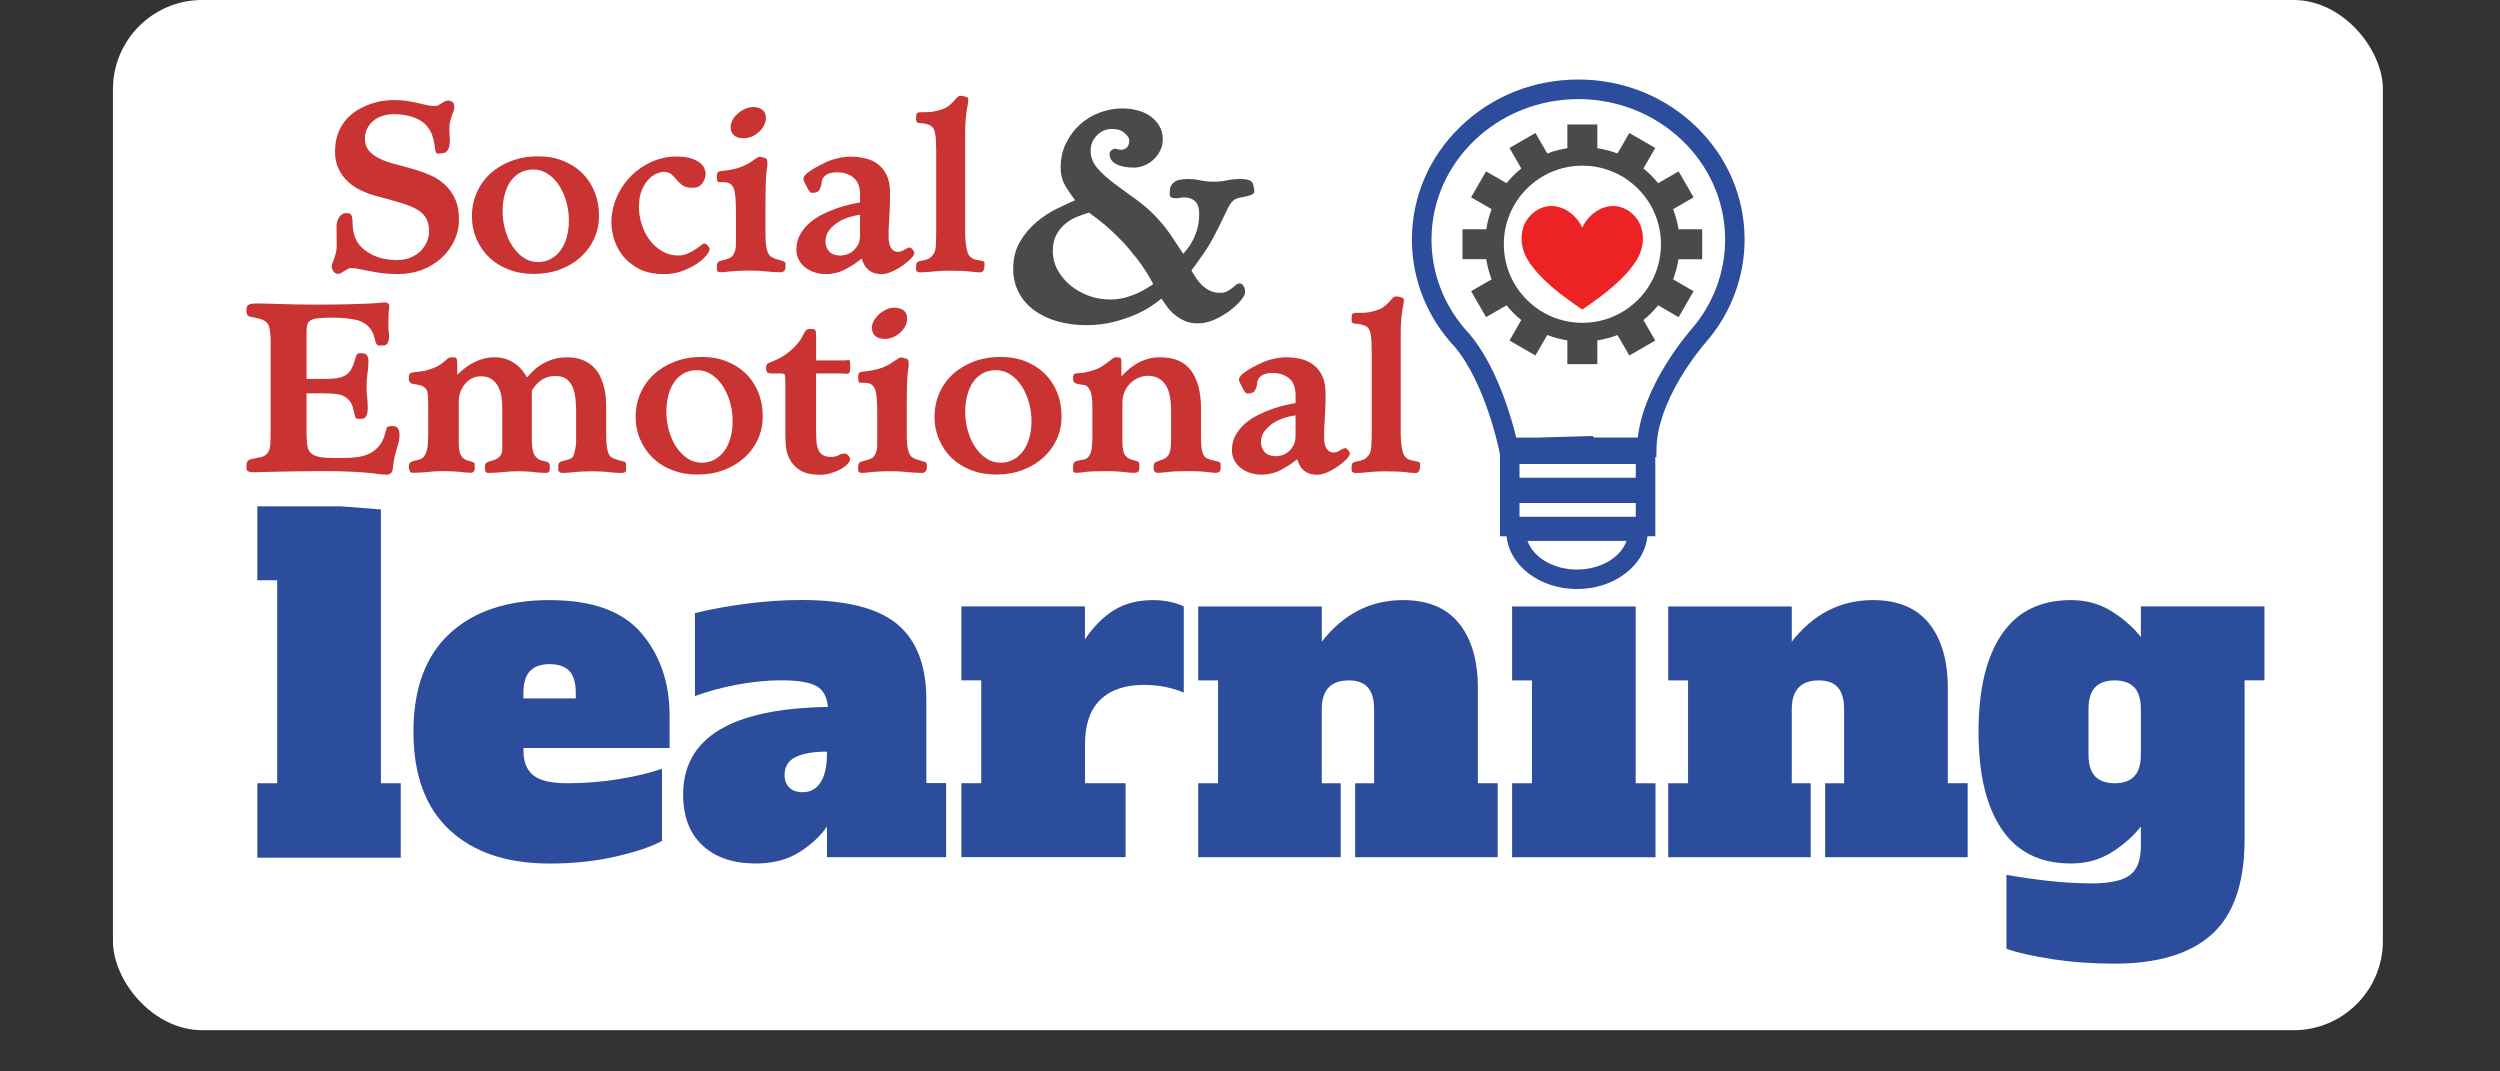 <svg viewBox="0 0 504 216" version="1.1" xmlns:xlink="http://www.w3.org/1999/xlink" xmlns="http://www.w3.org/2000/svg" id="Layer_1">
  
  <rect x="0" y="0" width="504" height="216" fill="#333333" stroke="none"/>
  
  <defs>
    <style>
      .st0 {
        fill: none;
      }

      .st1 {
        fill: #ed2224;
      }

      .st2 {
        fill: #fff;
      }

      .st3 {
        fill: #c93332;
      }

      .st4 {
        fill: #4b4a4b;
      }

      .st5 {
        fill: #2c4d9c;
      }

      .st6 {
        clip-path: url(#clippath);
      }
    </style>
    <clipPath id="clippath">
      <path d="M35.53,99.51l76.76,5.94,185.2,9.41s10.4,8.91,49.52,2.97,140.64-24.76,140.64-24.76l19.31,120.83L-1.61,248.07,35.53,99.51Z" class="st0"></path>
    </clipPath>
  </defs>
  <rect ry="18" rx="18" height="207.69" width="457.62" x="22.77" class="st2"></rect>
  <path d="M330.78,45.59c-.83-2.22-2.98-3.96-5.35-4.05-1.71-.07-3.38.69-4.63,1.85-.86.8-1.43,1.64-1.82,2.52-.39-.88-.96-1.72-1.82-2.52-1.25-1.16-2.93-1.92-4.63-1.85-2.37.09-4.52,1.83-5.35,4.05-.83,2.22-.42,4.8.82,6.82,2.46,3.98,6.97,7.23,10.75,9.85.06.04.13.08.2.09h.06c.07,0,.14-.05.2-.09,3.79-2.63,8.3-5.88,10.75-9.85,1.25-2.02,1.65-4.6.82-6.82Z" class="st1"></path>
  <path d="M343.16,52.26v-6.04h-4.78c-.22-1.41-.58-2.76-1.08-4.05l4.13-2.39-3.02-5.23-4.13,2.38c-.88-1.09-1.87-2.09-2.97-2.97l2.39-4.13-5.23-3.02-2.39,4.14c-1.29-.5-2.65-.86-4.06-1.08v-4.78h-6.04v4.78c-1.4.22-2.76.58-4.05,1.08l-2.39-4.14-5.23,3.02,2.38,4.13c-1.09.88-2.09,1.88-2.97,2.97l-4.13-2.38-3.02,5.23,4.14,2.39c-.5,1.29-.86,2.65-1.08,4.05h-4.79v6.04h4.79c.22,1.41.58,2.76,1.08,4.05l-4.14,2.39,3.02,5.23,4.13-2.38c.88,1.09,1.87,2.09,2.97,2.97l-2.38,4.13,5.23,3.02,2.39-4.13c1.29.5,2.65.86,4.05,1.08v4.79h6.04v-4.79c1.41-.22,2.77-.58,4.06-1.08l2.39,4.13,5.23-3.02-2.39-4.13c1.1-.88,2.09-1.88,2.97-2.97l4.13,2.39,3.02-5.23-4.13-2.39c.5-1.29.86-2.65,1.08-4.05h4.78ZM319.01,65.08c-8.74,0-15.84-7.09-15.84-15.84s7.09-15.84,15.84-15.84,15.84,7.09,15.84,15.84-7.09,15.84-15.84,15.84Z" class="st4"></path>
  <path d="M341.87,25.46c-6.33-6.08-14.74-9.43-23.69-9.43s-17.35,3.35-23.69,9.43c-6.35,6.1-9.85,14.21-9.85,22.85,0,8,3.06,15.67,8.63,21.61,6.14,7.28,8.88,20.52,8.91,20.65l.21,1.06v16.48h1.32c.3,2.81,1.8,5.4,4.29,7.37,2.67,2.11,6.19,3.27,9.92,3.27s7.25-1.16,9.92-3.27c2.5-1.97,4-4.56,4.29-7.37h1.58v-15.96h.21l.04-1.93c.09-4.02,1.72-8.81,4.7-13.86,2.37-4.01,4.8-6.86,5.27-7.39,5.02-5.78,7.78-13.12,7.78-20.67,0-8.64-3.5-16.75-9.85-22.85h0ZM317.93,114.82c-4.79,0-8.82-2.46-9.99-5.77h19.97c-1.17,3.32-5.2,5.77-9.99,5.77h0ZM329.77,104.18h-23.44v-2.77h23.44v2.77ZM329.77,96.31h-23.44v-2.77h23.44v2.77ZM319.41,88.22h-7.6M321.03,87.89l-11.19.33h-4.16c-.96-3.95-3.88-14.32-9.43-20.88l-.07-.08c-4.9-5.21-7.59-11.94-7.59-18.95,0-15.62,13.28-28.33,29.6-28.33s29.6,12.71,29.6,28.33c0,6.6-2.42,13.02-6.81,18.08-1.03,1.18-9.61,11.28-10.8,21.82h-8.77" class="st5"></path>
  <g>
    <path d="M68.23,55.22c-.49,0-.84-.19-1.05-.58-.21-.39-.32-.67-.32-.83,0-.23.06-.48.17-.76s.23-.58.34-.9c.11-.32.23-.71.34-1.15.11-.44.17-.95.17-1.54,0-.62,0-1.23-.02-1.83-.02-.6-.02-1.23-.02-1.88,0-.75.17-1.38.51-1.9.34-.52.74-.81,1.19-.88h.49c.42.03.69.16.8.39s.19.54.22.93.06.87.07,1.44c.02.57.14,1.19.37,1.88.32.94.82,1.72,1.49,2.34s1.41,1.11,2.22,1.49c.81.37,1.63.63,2.46.78.83.15,1.57.22,2.22.22,1.23,0,2.27-.2,3.12-.61.84-.41,1.53-.9,2.05-1.49.52-.58.89-1.21,1.12-1.88.23-.67.34-1.26.34-1.78,0-1.01-.18-1.86-.54-2.56s-.94-1.3-1.76-1.8c-.81-.5-1.88-.96-3.19-1.36-1.32-.41-2.92-.85-4.8-1.34-1.14-.29-2.23-.67-3.27-1.15-1.04-.47-1.96-1.07-2.75-1.8-.8-.73-1.44-1.6-1.93-2.61-.49-1.01-.73-2.16-.73-3.46,0-1.46.22-2.75.66-3.85s1.02-2.04,1.72-2.8c.7-.76,1.49-1.39,2.36-1.88s1.73-.88,2.59-1.17c.86-.29,1.67-.49,2.44-.58.76-.1,1.39-.15,1.88-.15,1.17,0,2.15.07,2.92.19.78.13,1.49.27,2.12.41s1.22.29,1.76.41c.54.13,1.15.19,1.83.19.2,0,.39-.06.59-.17.19-.11.41-.24.63-.39.23-.15.45-.28.68-.39.23-.11.45-.17.68-.17.13,0,.35.08.66.24.31.16.48.42.51.78.03.39,0,.73-.1,1.02s-.21.6-.34.93-.25.7-.37,1.12c-.11.42-.17.97-.17,1.66,0,.39.02.78.05,1.17.03.39.05.76.05,1.12,0,.26-.02.53-.05.8-.03.28-.1.54-.2.8-.1.26-.24.48-.41.66s-.41.29-.71.32l-.88.1c-.36.03-.57-.12-.63-.46-.07-.34-.14-.8-.22-1.39-.08-.58-.24-1.23-.49-1.95-.24-.71-.71-1.43-1.39-2.15-.59-.58-1.44-1.06-2.56-1.44-1.12-.37-2.38-.56-3.78-.56-.75,0-1.47.11-2.17.32s-1.32.53-1.85.95c-.54.42-.97.94-1.29,1.56-.33.62-.49,1.32-.49,2.1,0,1.01.27,1.83.83,2.46.55.63,1.26,1.16,2.14,1.58s1.88.78,3.01,1.07c1.13.29,2.3.61,3.5.95s2.37.75,3.5,1.22,2.14,1.1,3.01,1.88c.88.78,1.59,1.75,2.14,2.9s.83,2.59.83,4.31c0,1.46-.31,2.85-.93,4.17s-1.47,2.48-2.56,3.49c-1.09,1.01-2.38,1.8-3.88,2.39s-3.14.88-4.92.88c-1.24,0-2.32-.07-3.27-.19-.94-.13-1.78-.27-2.51-.41-.73-.15-1.39-.28-1.97-.41-.59-.13-1.15-.19-1.71-.19-.23,0-.46.07-.71.19-.24.13-.47.27-.68.41-.21.15-.42.28-.63.39s-.4.17-.56.17h.03Z" class="st3"></path>
    <path d="M107.62,55.22c-1.85,0-3.54-.29-5.07-.88-1.53-.58-2.84-1.4-3.92-2.44-1.09-1.04-1.94-2.27-2.56-3.7-.62-1.43-.93-2.97-.93-4.63s.32-3.27.98-4.75c.65-1.48,1.56-2.75,2.73-3.83,1.17-1.07,2.58-1.92,4.22-2.54,1.64-.62,3.44-.93,5.39-.93s3.53.3,5.05.9c1.51.6,2.8,1.43,3.88,2.49,1.07,1.06,1.9,2.32,2.49,3.78.58,1.46.88,3.06.88,4.78s-.33,3.2-.97,4.63c-.65,1.43-1.56,2.67-2.73,3.73-1.17,1.06-2.56,1.89-4.17,2.49-1.61.6-3.36.9-5.24.9h-.03ZM114.69,44.45c0-1.33-.18-2.62-.54-3.85s-.85-2.33-1.49-3.29c-.63-.96-1.39-1.72-2.27-2.29s-1.84-.85-2.88-.85c-.97,0-1.85.21-2.63.63-.78.42-1.43,1.01-1.95,1.75-.52.75-.92,1.64-1.19,2.68-.28,1.04-.41,2.16-.41,3.36,0,1.33.18,2.62.54,3.85.36,1.24.85,2.32,1.49,3.27.63.94,1.38,1.7,2.24,2.27s1.81.85,2.85.85c.98,0,1.84-.21,2.61-.63.76-.42,1.41-1,1.95-1.73.54-.73.95-1.61,1.24-2.63s.44-2.15.44-3.39Z" class="st3"></path>
    <path d="M142.03,49.08c.19,0,.41.15.66.44s.37.5.37.63c0,.39-.25.88-.76,1.46-.5.58-1.17,1.15-2,1.68-.83.54-1.8,1-2.9,1.39-1.11.39-2.24.58-3.41.58-2.18,0-3.96-.38-5.34-1.15-1.38-.76-2.47-1.69-3.27-2.78-.8-1.09-1.35-2.22-1.66-3.39-.31-1.17-.46-2.16-.46-2.97,0-1.88.37-3.65,1.1-5.29.73-1.64,1.71-3.06,2.92-4.27,1.22-1.2,2.62-2.15,4.19-2.83,1.58-.68,3.19-1.02,4.85-1.02,1.27,0,2.29.13,3.07.39.78.26,1.38.58,1.8.95s.71.76.85,1.15c.15.39.22.7.22.93,0,.65-.21,1.29-.63,1.93-.42.63-1.09.95-2,.95s-1.59-.17-2.05-.51-.85-.71-1.17-1.1c-.32-.39-.67-.76-1.05-1.1-.37-.34-.92-.51-1.63-.51-.29,0-.72.11-1.27.32s-1.1.58-1.63,1.12c-.54.54-1.01,1.27-1.41,2.19-.41.93-.61,2.09-.61,3.49,0,1.14.19,2.29.56,3.46s.9,2.22,1.58,3.14c.68.93,1.52,1.68,2.51,2.27.99.58,2.1.88,3.34.88.65,0,1.26-.13,1.83-.39s1.08-.54,1.54-.83c.45-.29.84-.57,1.15-.83.31-.26.54-.39.71-.39h0Z" class="st3"></path>
    <path d="M145.35,54.88c-.36,0-.59-.06-.68-.17-.1-.11-.15-.3-.15-.56v-.58c.03-.49.19-.79.49-.9.29-.11.63-.21,1.02-.29s.78-.22,1.17-.41.7-.6.93-1.22c.13-.36.2-.71.22-1.07s.02-.71.02-1.07v-5.31c0-1.2-.02-2.23-.07-3.07s-.15-1.53-.32-2.05c-.16-.52-.42-.89-.78-1.12s-.85-.34-1.46-.34c-.49,0-.8,0-.93-.02-.13-.02-.23-.28-.29-.8v-.49c.03-.32.09-.54.17-.66.08-.11.26-.19.54-.24.28-.05.67-.1,1.19-.15.52-.05,1.22-.19,2.1-.41.69-.19,1.28-.42,1.77-.68.49-.26.92-.51,1.28-.76s.67-.45.93-.63c.26-.18.52-.27.79-.27.07,0,.38.08.93.24.23.07.37.2.42.39s.07.52.07.97c0,.19-.02.4-.07.61s-.1.58-.15,1.12c-.05.54-.09,1.32-.12,2.36s-.05,2.45-.05,4.24v5.75c0,1.01.05,1.81.15,2.41.1.6.24,1.06.41,1.39.18.33.37.55.58.68s.43.24.66.34c.91.29,1.52.48,1.83.56s.45.32.41.71v.54c0,.26-.09.49-.27.68-.18.2-.4.29-.66.29-.97,0-1.96-.06-2.95-.17-.99-.11-1.98-.17-2.97-.17-1.08,0-1.97.02-2.65.05-.69.03-1.25.07-1.69.12s-.8.09-1.07.12c-.28.03-.53.05-.76.05h0ZM149.83,27.87c-.78,0-1.4-.19-1.85-.58-.46-.39-.68-.96-.68-1.71,0-.45.13-.92.39-1.39s.61-.9,1.05-1.29.93-.71,1.46-.95c.54-.24,1.08-.37,1.63-.37.75,0,1.37.18,1.85.54.49.36.73.93.73,1.71,0,.49-.13.98-.39,1.46-.26.49-.6.93-1.02,1.32s-.91.7-1.46.93-1.12.34-1.71.34h0Z" class="st3"></path>
    <path d="M160.56,50.3c0-1.14.25-2.15.76-3.05.5-.89,1.15-1.67,1.93-2.34.78-.67,1.66-1.24,2.63-1.73.97-.49,1.94-.89,2.9-1.22.96-.32,1.84-.58,2.66-.76.81-.18,1.46-.32,1.95-.41v-1.37c.03-1.62-.39-2.81-1.27-3.56s-2-1.12-3.36-1.12c-1.01,0-1.76.18-2.24.54-.49.36-.76.76-.83,1.22-.07.68-.22,1.25-.46,1.71s-.74.68-1.49.68c-.19,0-.37-.09-.51-.27-.15-.18-.27-.37-.37-.56l-.54-1.02c-.07-.13-.14-.28-.22-.46s-.12-.37-.12-.56c0-.23.12-.48.37-.76.24-.28.58-.55,1-.83.42-.28.89-.55,1.39-.83.5-.28,1.03-.54,1.58-.8.71-.36,1.55-.65,2.51-.88.96-.23,1.83-.34,2.61-.34,1.04,0,2.04.11,3.01.34.97.23,1.82.63,2.55,1.19.74.57,1.33,1.32,1.77,2.24.44.93.66,2.07.66,3.44v1.51c0,.49-.02,1.02-.05,1.61l-.24,4.53v1.36c0,.98.17,1.71.51,2.22.34.5.79.76,1.34.76.45,0,.91-.15,1.36-.44.45-.29.81-.44,1.07-.44.16,0,.36.15.58.44.23.29.34.5.34.63,0,.29-.23.67-.68,1.15-.46.47-1.02.94-1.68,1.41-.67.47-1.38.88-2.15,1.22-.77.34-1.44.51-2.03.51-.69,0-1.26-.09-1.72-.27s-.84-.41-1.16-.71-.56-.63-.74-1c-.18-.37-.34-.76-.47-1.15-.94.78-2.03,1.5-3.25,2.15s-2.58.98-4.07.98c-.68,0-1.37-.11-2.07-.32-.7-.21-1.33-.53-1.9-.95-.57-.42-1.02-.94-1.36-1.56-.34-.62-.51-1.33-.51-2.15v.02ZM169.58,51.52c.13,0,.4-.04.8-.12.41-.08.83-.27,1.27-.56s.84-.71,1.19-1.27c.36-.55.54-1.28.54-2.19v-4.09c-.55.07-1.23.21-2.02.44-.8.23-1.56.56-2.29,1s-1.36.99-1.88,1.66-.78,1.45-.78,2.36c0,.72.24,1.36.73,1.93.49.57,1.3.85,2.44.85h0Z" class="st3"></path>
    <path d="M188.35,50.98c.16-.29.27-.84.32-1.66.05-.81.07-1.82.07-3.02v-15.45c0-.94-.02-1.75-.05-2.41-.03-.67-.1-1.22-.19-1.66-.1-.44-.24-.79-.44-1.05-.19-.26-.47-.45-.83-.58-.49-.16-.89-.26-1.19-.29-.31-.03-.56-.06-.76-.07-.19-.02-.34-.07-.44-.17s-.15-.31-.15-.63v-.59c.03-.36.12-.58.27-.66.15-.08.4-.12.76-.12s.85,0,1.49-.02c.63-.02,1.44-.17,2.41-.46.65-.19,1.18-.45,1.58-.76.41-.31.75-.62,1.02-.93.28-.31.52-.58.73-.8.21-.23.45-.34.71-.34.19,0,.5.05.93.15.42.1.63.28.63.54,0,.29-.03.61-.1.95s-.14.76-.22,1.27c-.08.5-.15,1.13-.22,1.88s-.1,1.66-.1,2.73v19.69c0,1.37.08,2.48.24,3.34s.36,1.42.58,1.68c.29.36.63.59,1,.71.37.11.71.19,1.02.24.31.05.57.11.78.17.21.07.3.23.27.49v.59c0,.26-.07.52-.19.78-.13.26-.37.39-.73.39-.46,0-1.12-.06-2-.17-.88-.11-2.24-.17-4.1-.17-1.27,0-2.4.06-3.39.17-.99.11-1.84.17-2.56.17-.23,0-.42-.05-.58-.15-.16-.1-.24-.28-.24-.54v-.58c.03-.49.16-.78.39-.88s.51-.17.85-.22.72-.15,1.15-.32c.42-.16.84-.57,1.27-1.22v-.02Z" class="st3"></path>
  </g>
  <g>
    <path d="M61.8,76.39h3.56c1.14,0,2.06-.06,2.75-.19.7-.13,1.27-.35,1.71-.66s.79-.71,1.05-1.2.49-1.07.68-1.76c.16-.59.29-.95.39-1.1s.31-.24.63-.27h.44c.84.03,1.27.52,1.27,1.46,0,.88-.07,1.75-.19,2.61-.13.86-.19,1.72-.19,2.56,0,.75.04,1.49.12,2.22s.12,1.47.12,2.22c0,.68-.11,1.22-.32,1.61s-.54.57-1,.54h-.54c-.36.03-.58-.08-.66-.34-.08-.26-.16-.59-.24-1-.08-.41-.2-.85-.37-1.34-.16-.49-.5-.96-1.02-1.42-.49-.42-1.08-.7-1.78-.83-.7-.13-1.68-.2-2.95-.2h-3.46v7.37c0,1.11.03,2.03.1,2.76.06.73.27,1.31.61,1.73.34.42.89.72,1.63.9.75.18,1.82.27,3.22.27h1.9c1.01,0,1.97-.06,2.88-.19.91-.13,1.74-.39,2.49-.78s1.39-.93,1.93-1.63.93-1.62,1.19-2.75c.13-.55.25-.86.37-.93.11-.06.35-.11.71-.15h.49c.81.03,1.22.62,1.22,1.75,0,.78-.18,1.71-.54,2.78s-.63,2.44-.83,4.1c-.03.42-.15.69-.34.82-.26.23-.52.34-.78.34-.65,0-1.22-.04-1.71-.12s-1.16-.16-2.02-.24c-.86-.08-2.04-.16-3.53-.24-1.5-.08-3.56-.12-6.19-.12-1.63,0-3.15.02-4.58.05-1.43.03-2.73.06-3.9.07s-2.18.04-3.02.07c-.85.03-1.51.05-2,.05-.94,0-1.41-.26-1.41-.78v-.68c.03-.55.22-.9.56-1.05s.75-.25,1.22-.32c.47-.06.96-.17,1.46-.32s.92-.51,1.24-1.1c.19-.36.31-.89.34-1.58.03-.7.05-1.73.05-3.1v-17.55c0-1.2-.11-2.19-.34-2.95-.23-.76-.93-1.29-2.1-1.58-.52-.13-.93-.22-1.24-.27s-.54-.1-.71-.17c-.16-.06-.28-.17-.34-.32-.07-.15-.11-.4-.15-.76v-.44c.06-.49.28-.79.63-.9.36-.11.88-.17,1.56-.17.78,0,1.54.02,2.29.05s1.54.06,2.39.07c.84.02,1.78.04,2.8.07s2.2.05,3.53.05c3.12,0,5.59-.02,7.41-.07,1.82-.05,3.23-.1,4.22-.15.99-.05,1.7-.1,2.12-.15.42-.05.8-.07,1.12-.07.16,0,.32.07.49.19.16.13.24.29.24.49,0,.1,0,.2-.02.32-.02.11-.04.33-.07.63-.03.31-.06.74-.07,1.29-.02.55-.02,1.28-.02,2.19,0,.29.02.58.07.88s.07.6.07.93c0,.49-.11.91-.32,1.27-.21.36-.45.52-.71.49h-.44c-.49.06-.8.02-.95-.15-.15-.16-.26-.39-.34-.68-.08-.29-.18-.66-.29-1.1-.11-.44-.37-.93-.76-1.49-.75-.94-1.78-1.54-3.1-1.8s-2.8-.39-4.46-.39c-1.17,0-2.1.03-2.8.1-.7.07-1.24.2-1.61.42-.37.21-.61.51-.71.9s-.15.89-.15,1.51v9.42Z" class="st3"></path>
    <path d="M92.22,75.49c.39-.36.84-.74,1.34-1.15s1.06-.78,1.68-1.12c.62-.34,1.3-.63,2.05-.85.75-.23,1.54-.34,2.39-.34.91,0,1.72.13,2.44.39.71.26,1.34.59,1.88,1s.98.85,1.34,1.32c.36.47.67.92.93,1.34.33-.39.73-.82,1.2-1.29.47-.47,1.04-.91,1.71-1.32.67-.41,1.43-.75,2.27-1.02.85-.28,1.81-.41,2.88-.41,1.27,0,2.36.19,3.25.58.9.39,1.63.89,2.2,1.49s1.02,1.28,1.35,2.05.57,1.51.73,2.24.26,1.41.29,2.05c.03.63.05,1.15.05,1.54v5.46c0,1.01.04,1.81.12,2.41.08.6.19,1.08.32,1.44s.28.61.46.76.38.27.61.37c.88.32,1.53.52,1.95.58.42.07.6.31.54.73v.54c.06.46,0,.75-.17.88-.18.13-.43.19-.76.19-.46,0-.87-.02-1.24-.05-.37-.03-.77-.07-1.19-.12-.42-.05-.9-.09-1.42-.12s-1.16-.05-1.92-.05c-.92,0-1.68.02-2.29.05s-1.13.07-1.57.12-.82.09-1.15.12c-.32.03-.67.05-1.02.05-.62,0-.93-.26-.93-.78v-.73c.03-.39.19-.64.49-.76.29-.11.63-.21,1-.29s.73-.2,1.07-.37c.34-.16.56-.49.66-.97.1-.39.17-.71.22-.95s.09-.49.12-.73c.03-.24.05-.5.05-.78v-5.68c0-.84-.03-1.71-.1-2.61-.07-.89-.24-1.71-.51-2.44-.28-.73-.69-1.32-1.24-1.78-.55-.45-1.33-.68-2.34-.68-.65,0-1.22.09-1.71.27s-.93.41-1.32.71c-.39.29-.72.61-1,.95s-.51.67-.71,1v9.56c0,.71.02,1.3.07,1.75.05.46.12.83.22,1.12s.2.52.32.68c.11.16.24.31.37.44.26.26.55.43.88.51.32.08.62.15.88.22.26.07.48.16.66.29s.25.36.22.68v.58c0,.52-.28.78-.83.78-.42,0-.81-.02-1.17-.05-.36-.03-.74-.07-1.15-.12s-.86-.09-1.37-.12c-.5-.03-1.13-.05-1.88-.05-1.01,0-2.02.06-3.02.17-1.01.11-2.03.17-3.07.17-.39-.03-.58-.32-.58-.88v-.54c.03-.32.16-.55.39-.68.23-.13.5-.24.8-.32.31-.08.63-.19.97-.32.34-.13.64-.36.9-.68.1-.13.18-.25.24-.37.06-.11.11-.29.15-.54.03-.24.05-.57.05-.98v-7.39c0-.71-.04-1.47-.12-2.27-.08-.8-.28-1.53-.58-2.19-.31-.67-.75-1.22-1.32-1.66s-1.34-.66-2.32-.66c-.68,0-1.29.15-1.83.44s-1,.67-1.39,1.15c-.39.47-.69,1-.9,1.58s-.32,1.15-.32,1.71v8.48c0,.97.08,1.68.24,2.12.16.44.39.79.68,1.05.23.19.48.33.76.41s.54.15.78.22.44.15.58.24.2.26.17.49v.49c.03.36-.02.63-.17.8-.15.18-.35.27-.61.27-.36,0-.69-.02-1-.05-.31-.03-.67-.07-1.07-.12-.41-.05-.9-.09-1.49-.12s-1.32-.05-2.19-.05c-.52,0-1.01.02-1.46.05-.46.03-.92.07-1.39.12s-.97.09-1.49.12c-.52.03-1.09.05-1.71.05-.23,0-.39-.11-.49-.32s-.16-.46-.2-.76v-.34c.03-.36.16-.6.39-.73.23-.13.5-.23.83-.29.32-.06.65-.15.97-.24.32-.1.6-.29.83-.58.36-.45.59-1.03.71-1.73.11-.7.17-1.66.17-2.9v-5.8c0-.71-.02-1.32-.05-1.8-.03-.49-.12-.88-.27-1.19-.15-.31-.39-.55-.73-.73-.34-.18-.8-.32-1.39-.41-.55-.06-.93-.16-1.12-.29s-.31-.37-.34-.73v-.49c.03-.39.13-.63.29-.73.16-.1.41-.17.76-.22s.79-.1,1.34-.15c.55-.05,1.25-.22,2.1-.51.75-.26,1.32-.53,1.73-.8.41-.28.74-.53,1-.76s.49-.41.68-.56c.2-.15.45-.22.78-.22l.63.05c.29,0,.44.37.44,1.12v2.29h.04Z" class="st3"></path>
    <path d="M140.63,95.67c-1.85,0-3.54-.29-5.07-.88-1.53-.58-2.84-1.4-3.92-2.44-1.09-1.04-1.94-2.27-2.56-3.71-.62-1.43-.93-2.97-.93-4.63s.32-3.27.98-4.75c.65-1.48,1.56-2.75,2.73-3.83,1.17-1.07,2.58-1.92,4.22-2.54s3.44-.93,5.39-.93,3.53.3,5.05.9c1.51.6,2.8,1.43,3.88,2.49,1.07,1.06,1.9,2.32,2.49,3.78.58,1.46.88,3.06.88,4.78s-.33,3.2-.97,4.63c-.65,1.43-1.56,2.67-2.73,3.73-1.17,1.06-2.56,1.88-4.17,2.49s-3.36.9-5.24.9h-.03ZM147.7,84.9c0-1.33-.18-2.62-.54-3.85-.36-1.23-.85-2.33-1.49-3.29-.63-.96-1.39-1.72-2.27-2.29s-1.84-.85-2.88-.85c-.97,0-1.85.21-2.63.63s-1.43,1.01-1.95,1.75c-.52.75-.92,1.64-1.19,2.68-.28,1.04-.41,2.16-.41,3.36,0,1.33.18,2.62.54,3.85.36,1.24.85,2.32,1.49,3.27.63.94,1.38,1.7,2.24,2.27s1.81.85,2.85.85c.98,0,1.84-.21,2.61-.63.76-.42,1.41-1,1.95-1.73s.95-1.61,1.24-2.63c.29-1.02.44-2.15.44-3.39Z" class="st3"></path>
    <path d="M164.52,72.66h5.51c.36,0,.67-.02.95-.07s.41.15.41.6v1.2c0,.32-.04.55-.12.69s-.18.23-.29.26-.25.03-.41,0-.34-.05-.54-.05h-5.51v10.92c0,.85.02,1.63.05,2.36s.14,1.36.32,1.88c.18.52.47.93.88,1.22s.98.44,1.73.44c.68,0,1.2-.11,1.56-.34.36-.23.75-.34,1.17-.34.26,0,.51.12.76.37s.37.51.37.8-.17.62-.51.97c-.34.36-.79.69-1.34,1s-1.19.58-1.93.8-1.49.34-2.27.34c-1.75,0-3.1-.31-4.05-.93-.94-.62-1.63-1.36-2.07-2.22s-.69-1.76-.76-2.68c-.07-.93-.1-1.71-.1-2.36v-10.33c0-.91-.04-1.45-.12-1.63s-.35-.27-.8-.27h-1.8c-.42,0-.72-.06-.88-.17s-.26-.38-.29-.79v-.34c.03-.38.18-.64.44-.77.26-.13.62-.28,1.07-.45.45-.18,1.03-.46,1.73-.85s1.52-1.04,2.46-1.95c.59-.59,1.01-1.1,1.27-1.54.26-.44.47-.82.63-1.15.16-.32.32-.57.49-.73.16-.16.44-.24.83-.24.55,0,.88.07,1,.22.11.15.17.61.17,1.39v4.73h-.01Z" class="st3"></path>
    <path d="M173.83,95.33c-.36,0-.59-.06-.68-.17s-.15-.3-.15-.56v-.58c.03-.49.19-.79.49-.9.29-.11.63-.21,1.02-.29s.78-.22,1.17-.41.7-.6.93-1.22c.13-.36.2-.71.22-1.07s.02-.71.02-1.07v-5.31c0-1.2-.02-2.23-.07-3.07s-.16-1.53-.32-2.05c-.16-.52-.42-.89-.78-1.12s-.85-.34-1.46-.34c-.49,0-.8,0-.93-.02-.13-.02-.23-.28-.29-.8v-.49c.03-.32.09-.54.17-.66.08-.11.26-.19.54-.24.28-.05.67-.1,1.19-.15s1.22-.19,2.1-.41c.69-.19,1.28-.42,1.77-.68s.92-.51,1.28-.76.67-.45.93-.63.52-.27.79-.27c.07,0,.38.08.93.24.23.07.37.19.42.39s.07.52.07.97c0,.19-.02.4-.07.61s-.1.58-.15,1.12c-.05.54-.09,1.32-.12,2.36s-.05,2.45-.05,4.24v5.75c0,1.01.05,1.81.15,2.41.1.6.24,1.06.41,1.39s.37.55.58.68.43.24.66.34c.91.29,1.52.48,1.83.56.31.08.45.32.41.71v.54c0,.26-.09.49-.27.68-.18.19-.4.29-.66.29-.98,0-1.96-.06-2.96-.17-.99-.11-1.98-.17-2.97-.17-1.08,0-1.97.02-2.65.05s-1.25.07-1.69.12-.8.09-1.07.12c-.28.03-.53.05-.76.05h.02ZM178.31,68.32c-.78,0-1.4-.19-1.85-.58-.46-.39-.68-.96-.68-1.71,0-.45.13-.92.39-1.39s.61-.9,1.05-1.29.93-.71,1.46-.95,1.08-.37,1.63-.37c.75,0,1.36.18,1.85.54s.73.93.73,1.71c0,.49-.13.98-.39,1.46s-.6.93-1.02,1.32-.91.7-1.46.93-1.12.34-1.71.34h0Z" class="st3"></path>
    <path d="M200.88,95.67c-1.85,0-3.54-.29-5.07-.88-1.53-.58-2.84-1.4-3.92-2.44-1.09-1.04-1.94-2.27-2.56-3.71-.62-1.43-.93-2.97-.93-4.63s.32-3.27.97-4.75,1.56-2.75,2.73-3.83c1.17-1.07,2.58-1.92,4.22-2.54s3.44-.93,5.39-.93,3.53.3,5.05.9c1.51.6,2.8,1.43,3.88,2.49,1.07,1.06,1.9,2.32,2.49,3.78.58,1.46.88,3.06.88,4.78s-.32,3.2-.97,4.63-1.56,2.67-2.73,3.73c-1.17,1.06-2.56,1.88-4.17,2.49-1.61.6-3.36.9-5.24.9h-.02ZM207.95,84.9c0-1.33-.18-2.62-.54-3.85-.36-1.23-.85-2.33-1.49-3.29-.63-.96-1.39-1.72-2.27-2.29s-1.84-.85-2.88-.85c-.98,0-1.85.21-2.63.63s-1.43,1.01-1.95,1.75c-.52.75-.92,1.64-1.19,2.68-.28,1.04-.41,2.16-.41,3.36,0,1.33.18,2.62.54,3.85.36,1.24.85,2.32,1.49,3.27.63.94,1.38,1.7,2.24,2.27s1.81.85,2.85.85c.97,0,1.84-.21,2.61-.63s1.41-1,1.95-1.73.95-1.61,1.24-2.63.44-2.15.44-3.39Z" class="st3"></path>
    <path d="M226.09,75.88c.29-.32.67-.71,1.14-1.15s1.03-.86,1.68-1.27c.65-.41,1.39-.75,2.21-1.02.83-.28,1.74-.41,2.75-.41,2.88,0,4.98.91,6.29,2.73s1.97,4.37,1.97,7.65v6.04c0,.85.04,1.52.12,2.02s.2.91.37,1.22c.16.31.37.53.61.66s.53.24.85.34c.71.16,1.23.29,1.56.39.32.1.47.28.44.54v.73c0,.65-.31.97-.93.97-.36,0-.66-.02-.9-.05s-.56-.07-.95-.12-.89-.09-1.49-.12-1.41-.05-2.43-.05-1.88.02-2.51.05c-.62.03-1.13.07-1.52.12s-.72.09-1,.12c-.28.03-.59.05-.95.05-.55,0-.83-.32-.83-.97v-.54c.03-.29.15-.49.37-.61.21-.11.47-.22.78-.32s.63-.22.95-.37c.32-.15.62-.4.88-.76.36-.49.54-1.53.54-3.12v-5.8c0-1.01-.07-1.94-.22-2.8-.14-.86-.4-1.61-.77-2.24-.37-.63-.86-1.13-1.47-1.49s-1.37-.54-2.27-.54c-.52,0-1.07.11-1.67.34s-1.14.56-1.64,1-.92,1.01-1.26,1.71-.51,1.5-.51,2.41v8.14c0,.46.06.95.17,1.49s.27.89.46,1.05c.36.36.71.59,1.05.71.34.11.64.2.9.27s.46.14.61.22.22.27.22.56v.68c0,.36-.08.61-.24.76s-.47.22-.93.22c-.36,0-.68-.02-.97-.05s-.64-.07-1.05-.12-.91-.09-1.5-.12-1.34-.05-2.26-.05c-1.8,0-3.11.06-3.92.17s-1.41.17-1.8.17c-.26,0-.44-.05-.54-.15s-.15-.29-.15-.58v-.63c.03-.45.16-.75.39-.88s.5-.22.83-.27.66-.1,1-.17c.34-.06.64-.26.9-.58.32-.39.54-.93.63-1.61.1-.68.15-1.54.15-2.58v-5.75c0-1.66-.16-2.8-.49-3.44-.33-.63-.67-.98-1.02-1.05-.55-.06-.98-.13-1.29-.19-.31-.06-.54-.14-.68-.22-.15-.08-.24-.18-.29-.29-.05-.11-.09-.27-.12-.46v-.49c.03-.29.1-.48.19-.56s.28-.14.54-.17.64-.06,1.15-.1c.5-.03,1.16-.18,1.97-.44.79-.23,1.43-.5,1.92-.83.49-.32.92-.62,1.28-.9s.67-.51.93-.71.56-.28.88-.24l.44.05c.16,0,.28.06.34.17.07.11.1.4.1.85v2.78h0Z" class="st3"></path>
    <path d="M248.36,90.75c0-1.14.25-2.15.76-3.05.5-.89,1.15-1.67,1.93-2.34s1.66-1.24,2.63-1.73c.98-.49,1.94-.89,2.9-1.22.96-.32,1.84-.58,2.66-.76s1.46-.32,1.95-.41v-1.37c.03-1.62-.39-2.81-1.27-3.56-.88-.75-2-1.12-3.36-1.12-1.01,0-1.75.18-2.24.54s-.76.76-.83,1.22c-.06.68-.22,1.25-.46,1.71s-.74.68-1.49.68c-.2,0-.37-.09-.51-.27-.15-.18-.27-.37-.37-.56l-.54-1.02c-.07-.13-.14-.28-.22-.46s-.12-.37-.12-.56c0-.23.12-.48.37-.76s.58-.55,1-.83.89-.55,1.39-.83,1.03-.54,1.58-.8c.71-.36,1.55-.65,2.51-.88.96-.23,1.83-.34,2.61-.34,1.04,0,2.04.11,3.01.34.97.23,1.82.63,2.55,1.19.74.57,1.33,1.32,1.77,2.24.44.93.66,2.07.66,3.44v1.51c0,.49-.02,1.02-.05,1.61l-.24,4.53v1.36c0,.97.17,1.71.51,2.22.34.5.79.76,1.34.76.45,0,.91-.15,1.36-.44.45-.29.81-.44,1.07-.44.16,0,.36.15.58.44.23.29.34.5.34.63,0,.29-.23.67-.68,1.15-.46.47-1.02.94-1.68,1.41-.67.47-1.38.88-2.15,1.22-.77.34-1.44.51-2.03.51-.69,0-1.26-.09-1.72-.27s-.84-.41-1.16-.71-.56-.63-.74-1-.34-.76-.47-1.15c-.94.78-2.03,1.49-3.24,2.14s-2.58.97-4.07.97c-.68,0-1.37-.11-2.07-.32-.7-.21-1.33-.53-1.9-.95-.57-.42-1.02-.94-1.37-1.56s-.51-1.33-.51-2.15v.04ZM257.38,91.97c.13,0,.4-.04.8-.12.41-.08.83-.27,1.27-.56s.84-.71,1.19-1.27c.36-.55.54-1.28.54-2.19v-4.1c-.55.07-1.23.21-2.02.44-.8.23-1.56.56-2.29,1s-1.36.99-1.88,1.66c-.52.67-.78,1.45-.78,2.36,0,.72.24,1.36.73,1.93.49.57,1.3.85,2.44.85h0Z" class="st3"></path>
    <path d="M276.15,91.43c.16-.29.27-.84.32-1.66.05-.81.07-1.82.07-3.02v-15.45c0-.94-.02-1.75-.05-2.41-.03-.67-.1-1.22-.19-1.66s-.24-.79-.44-1.05c-.19-.26-.47-.45-.83-.58-.49-.16-.89-.26-1.19-.29s-.56-.06-.76-.07-.34-.07-.44-.17-.15-.31-.15-.63v-.59c.03-.36.12-.58.27-.66.15-.08.4-.12.76-.12s.85,0,1.49-.02c.63-.02,1.44-.17,2.41-.46.65-.19,1.18-.45,1.58-.76.41-.31.75-.62,1.02-.93.28-.31.52-.58.73-.8.21-.23.45-.34.71-.34.19,0,.5.05.93.15.42.1.63.28.63.54,0,.29-.03.61-.1.95s-.14.76-.22,1.27c-.08.5-.15,1.13-.22,1.88s-.1,1.66-.1,2.73v19.7c0,1.36.08,2.48.24,3.34.16.86.36,1.42.58,1.68.29.36.63.59,1,.71.37.11.71.19,1.02.24.31.05.57.11.78.17.21.07.3.23.27.49v.58c0,.26-.07.52-.19.78-.13.26-.37.39-.73.39-.46,0-1.12-.06-2-.17s-2.24-.17-4.1-.17c-1.27,0-2.4.06-3.39.17-.99.11-1.84.17-2.56.17-.23,0-.42-.05-.58-.15-.16-.1-.24-.28-.24-.54v-.58c.03-.49.16-.78.39-.88s.51-.17.85-.22.72-.15,1.15-.32c.42-.16.84-.57,1.27-1.22v-.02Z" class="st3"></path>
  </g>
  <path d="M204.27,54.12c0-2.07.46-3.87,1.37-5.42.91-1.54,2.03-2.86,3.35-3.96s2.69-1.99,4.11-2.68,2.64-1.26,3.65-1.7c-.61-.77-1.25-1.7-1.92-2.8s-1-2.36-1-3.78c0-1.83.36-3.48,1.1-4.95.73-1.47,1.67-2.72,2.83-3.76,1.16-1.04,2.47-1.83,3.96-2.38,1.48-.55,2.97-.83,4.47-.83,1.05,0,2.08.12,3.07.37s1.87.64,2.62,1.17c.75.54,1.36,1.19,1.83,1.97.47.78.7,1.68.7,2.69,0,.85-.17,1.62-.52,2.31-.35.69-.79,1.29-1.34,1.8s-1.17.9-1.86,1.19c-.69.28-1.4.43-2.13.43-1.46,0-2.64-.23-3.53-.7s-1.34-1.17-1.34-2.1c0-.28.14-.53.43-.73.28-.2.49-.3.61-.3.08,0,.26.04.55.12.28.08.51.12.67.12.49,0,.89-.15,1.22-.46.32-.3.49-.8.49-1.49,0-.37-.3-.83-.91-1.4s-1.46-.85-2.56-.85c-1.22,0-2.24.44-3.07,1.31-.83.87-1.25,1.9-1.25,3.07,0,1.3.46,2.47,1.37,3.53.91,1.06,2.05,2.09,3.41,3.1s2.82,2.08,4.38,3.19c1.56,1.12,3.01,2.4,4.35,3.86,1.01,1.1,1.93,2.25,2.74,3.47.81,1.22,1.62,2.43,2.43,3.65.24-.28.55-.66.91-1.13s.72-1.03,1.06-1.7c.34-.67.64-1.44.88-2.31.24-.87.36-1.83.36-2.89,0-1.18-.27-2.03-.82-2.56-.55-.53-1.29-.79-2.22-.79-.28,0-.56.03-.82.09-.26.06-.54.09-.82.09-.33,0-.62-.05-.88-.15-.26-.1-.4-.35-.4-.76l.06-.85c.04-.57.32-1.06.85-1.49s1.44-.64,2.74-.64c.85,0,1.7.09,2.56.27.85.18,1.72.27,2.62.27s1.83-.09,2.71-.27c.87-.18,1.77-.27,2.71-.27.77,0,1.39.09,1.86.27s.74.6.82,1.25l.12.61c.08.45-.03.76-.33.94s-.69.31-1.16.4c-.47.08-.96.18-1.49.3s-.95.32-1.28.61c-.37.33-.73.86-1.1,1.61-.36.75-.78,1.61-1.25,2.59-.47.97-.99,2.02-1.58,3.13-.59,1.12-1.25,2.2-1.98,3.26-.41.57-.81,1.15-1.22,1.73-.41.59-.83,1.17-1.28,1.73.28.49.6.99.94,1.52s.75,1.01,1.22,1.46.99.81,1.58,1.1c.59.28,1.25.43,1.98.43.61,0,1.1-.1,1.49-.3s.72-.42,1-.64.54-.44.76-.64.48-.3.76-.3.49.1.61.3l.3.43c.08.16.13.33.15.52.02.18.03.38.03.58,0,.36-.28.89-.85,1.58-.57.69-1.31,1.38-2.22,2.07s-1.94,1.29-3.07,1.8c-1.14.51-2.29.76-3.47.76-.97,0-1.84-.17-2.59-.52-.75-.34-1.42-.76-2.01-1.25s-1.1-1.02-1.52-1.61c-.43-.59-.8-1.13-1.13-1.61-.53.45-1.25.97-2.16,1.58s-2.01,1.19-3.29,1.73c-1.28.55-2.73,1.02-4.35,1.43-1.62.4-3.41.61-5.35.61-2.07,0-4-.25-5.78-.76-1.79-.51-3.35-1.25-4.69-2.22s-2.38-2.17-3.13-3.59c-.75-1.42-1.13-3.04-1.13-4.87h.01ZM212.24,50.59c0,1.34.31,2.6.94,3.77.63,1.18,1.47,2.21,2.53,3.1,1.05.89,2.28,1.6,3.68,2.13,1.4.53,2.89.79,4.47.79,1.01,0,1.98-.12,2.89-.37.91-.24,1.73-.53,2.46-.85.73-.32,1.38-.67,1.95-1.03.57-.36,1.01-.65,1.34-.85-.93-1.78-1.99-3.44-3.16-4.96-1.18-1.52-2.23-2.77-3.16-3.74-1.18-1.22-2.25-2.24-3.22-3.07-.97-.83-2.11-1.71-3.41-2.65-.73.2-1.52.48-2.37.82-.85.35-1.64.81-2.37,1.4s-1.34,1.33-1.83,2.22-.73,1.99-.73,3.29h0Z" class="st4"></path>
  <g class="st6">
    <g>
      <path d="M51.88,172.9v-15h4v-40.92h-4v-14.91h24.91v55.83h4v15h-28.92,0Z" class="st5"></path>
      <path d="M90.62,167.31c-4.85-4.52-7.27-11.11-7.27-19.78s2.42-15.26,7.27-19.78c4.85-4.51,11.58-6.77,20.19-6.77s14.72,2.23,18.5,6.68c3.79,4.46,5.68,9.99,5.68,16.59v6.55h-29.46v.55c0,2.24.67,3.9,2,4.96,1.33,1.06,3.55,1.59,6.64,1.59,3.7,0,7.21-.27,10.55-.82,3.33-.55,6.24-1.24,8.73-2.09v14.55c-2.12,1.15-5.23,2.2-9.32,3.14s-8.53,1.41-13.32,1.41c-8.61,0-15.34-2.26-20.19-6.77h0ZM116.08,140.8v-1.09c0-2.06-.44-3.55-1.32-4.46s-2.2-1.36-3.96-1.36-3.08.47-3.96,1.41-1.32,2.41-1.32,4.41v1.09h10.56Z" class="st5"></path>
      <path d="M190.73,157.9v14.91h-24.01v-6.18c-1.33,1.94-3.2,3.67-5.59,5.18-2.4,1.51-5.32,2.27-8.77,2.27-4.55,0-8.12-1.21-10.73-3.64-2.61-2.42-3.91-5.85-3.91-10.28,0-11.46,9.73-17.34,29.19-17.64-.18-2.06-.97-3.47-2.36-4.23s-3.76-1.14-7.09-1.14c-2.73,0-5.65.29-8.77.86-3.12.58-5.99,1.35-8.59,2.32v-16.73c3.21-.79,6.7-1.42,10.46-1.91,3.76-.48,7.42-.73,11-.73,9.03,0,15.49,1.64,19.37,4.91,3.88,3.27,5.82,8.34,5.82,15.18v16.82h4l-.02.03ZM166.72,151.53c-2.73,0-4.84.36-6.32,1.09-1.49.73-2.23,1.94-2.23,3.64,0,1.03.32,1.86.95,2.5.64.64,1.53.95,2.68.95,1.58,0,2.79-.67,3.64-2s1.27-3.21,1.27-5.64v-.54h.01Z" class="st5"></path>
      <path d="M235.92,121.34c1.09.24,2,.55,2.73.91v17.37c-2.49-1.03-5.15-1.55-8-1.55-3.82,0-6.76,1-8.82,3-2.06,2-3.09,4.97-3.09,8.91v7.91h8.18v14.91h-33.1v-14.91h4v-20.73h-4v-14.91h24.91v6.64c1.7-2.55,3.64-4.5,5.82-5.86,2.18-1.36,4.82-2.05,7.91-2.05,1.21,0,2.36.12,3.46.36Z" class="st5"></path>
      <path d="M301.93,157.9v14.91h-28.73v-14.91h3.82v-14.91c0-2-.42-3.47-1.27-4.41-.85-.94-2.12-1.41-3.82-1.41-3.64,0-5.46,1.94-5.46,5.82v14.91h3.82v14.91h-28.73v-14.91h4v-20.73h-4v-14.91h24.92v7.09c4.36-5.58,9.82-8.37,16.37-8.37,5.03,0,8.8,1.58,11.32,4.73,2.52,3.15,3.77,7.49,3.77,13v19.19h4-.01Z" class="st5"></path>
      <path d="M304.84,172.81v-14.91h4v-20.73h-4v-14.91h24.91v35.65h4v14.91h-28.92.01ZM309.21,117.25v-15.18h18.55v15.18h-18.55Z" class="st5"></path>
      <path d="M396.68,157.9v14.91h-28.73v-14.91h3.82v-14.91c0-2-.42-3.47-1.27-4.41-.85-.94-2.12-1.41-3.82-1.41-3.64,0-5.46,1.94-5.46,5.82v14.91h3.82v14.91h-28.73v-14.91h4v-20.73h-4v-14.91h24.91v7.09c4.36-5.58,9.82-8.37,16.37-8.37,5.03,0,8.8,1.58,11.32,4.73,2.52,3.15,3.77,7.49,3.77,13v19.19h4Z" class="st5"></path>
      <path d="M413.73,193.36c-3.97-.61-7.05-1.3-9.23-2.09v-14.91c6.42,1.15,12.18,1.73,17.28,1.73,3.46,0,5.96-.53,7.5-1.59,1.55-1.06,2.32-3.05,2.32-5.96v-3.91c-1.52,1.94-3.47,3.67-5.86,5.18-2.4,1.51-5.14,2.27-8.23,2.27-6.18,0-10.84-2.3-13.96-6.91s-4.68-11.15-4.68-19.64,1.56-15.03,4.68-19.64,7.77-6.91,13.96-6.91c3.09,0,5.83.76,8.23,2.27,2.39,1.52,4.35,3.24,5.86,5.18v-6.18h24.91v14.91h-4v32.01c0,8.79-2.18,15.17-6.55,19.14-4.36,3.97-10.94,5.96-19.73,5.96-4.36,0-8.53-.3-12.5-.91h0ZM430.28,156.49c.88-.94,1.32-2.41,1.32-4.41v-9.09c0-2-.44-3.47-1.32-4.41s-2.2-1.41-3.96-1.41-3.08.47-3.96,1.41-1.32,2.41-1.32,4.41v9.09c0,2,.44,3.47,1.32,4.41s2.2,1.41,3.96,1.41,3.08-.47,3.96-1.41Z" class="st5"></path>
    </g>
  </g>
</svg>